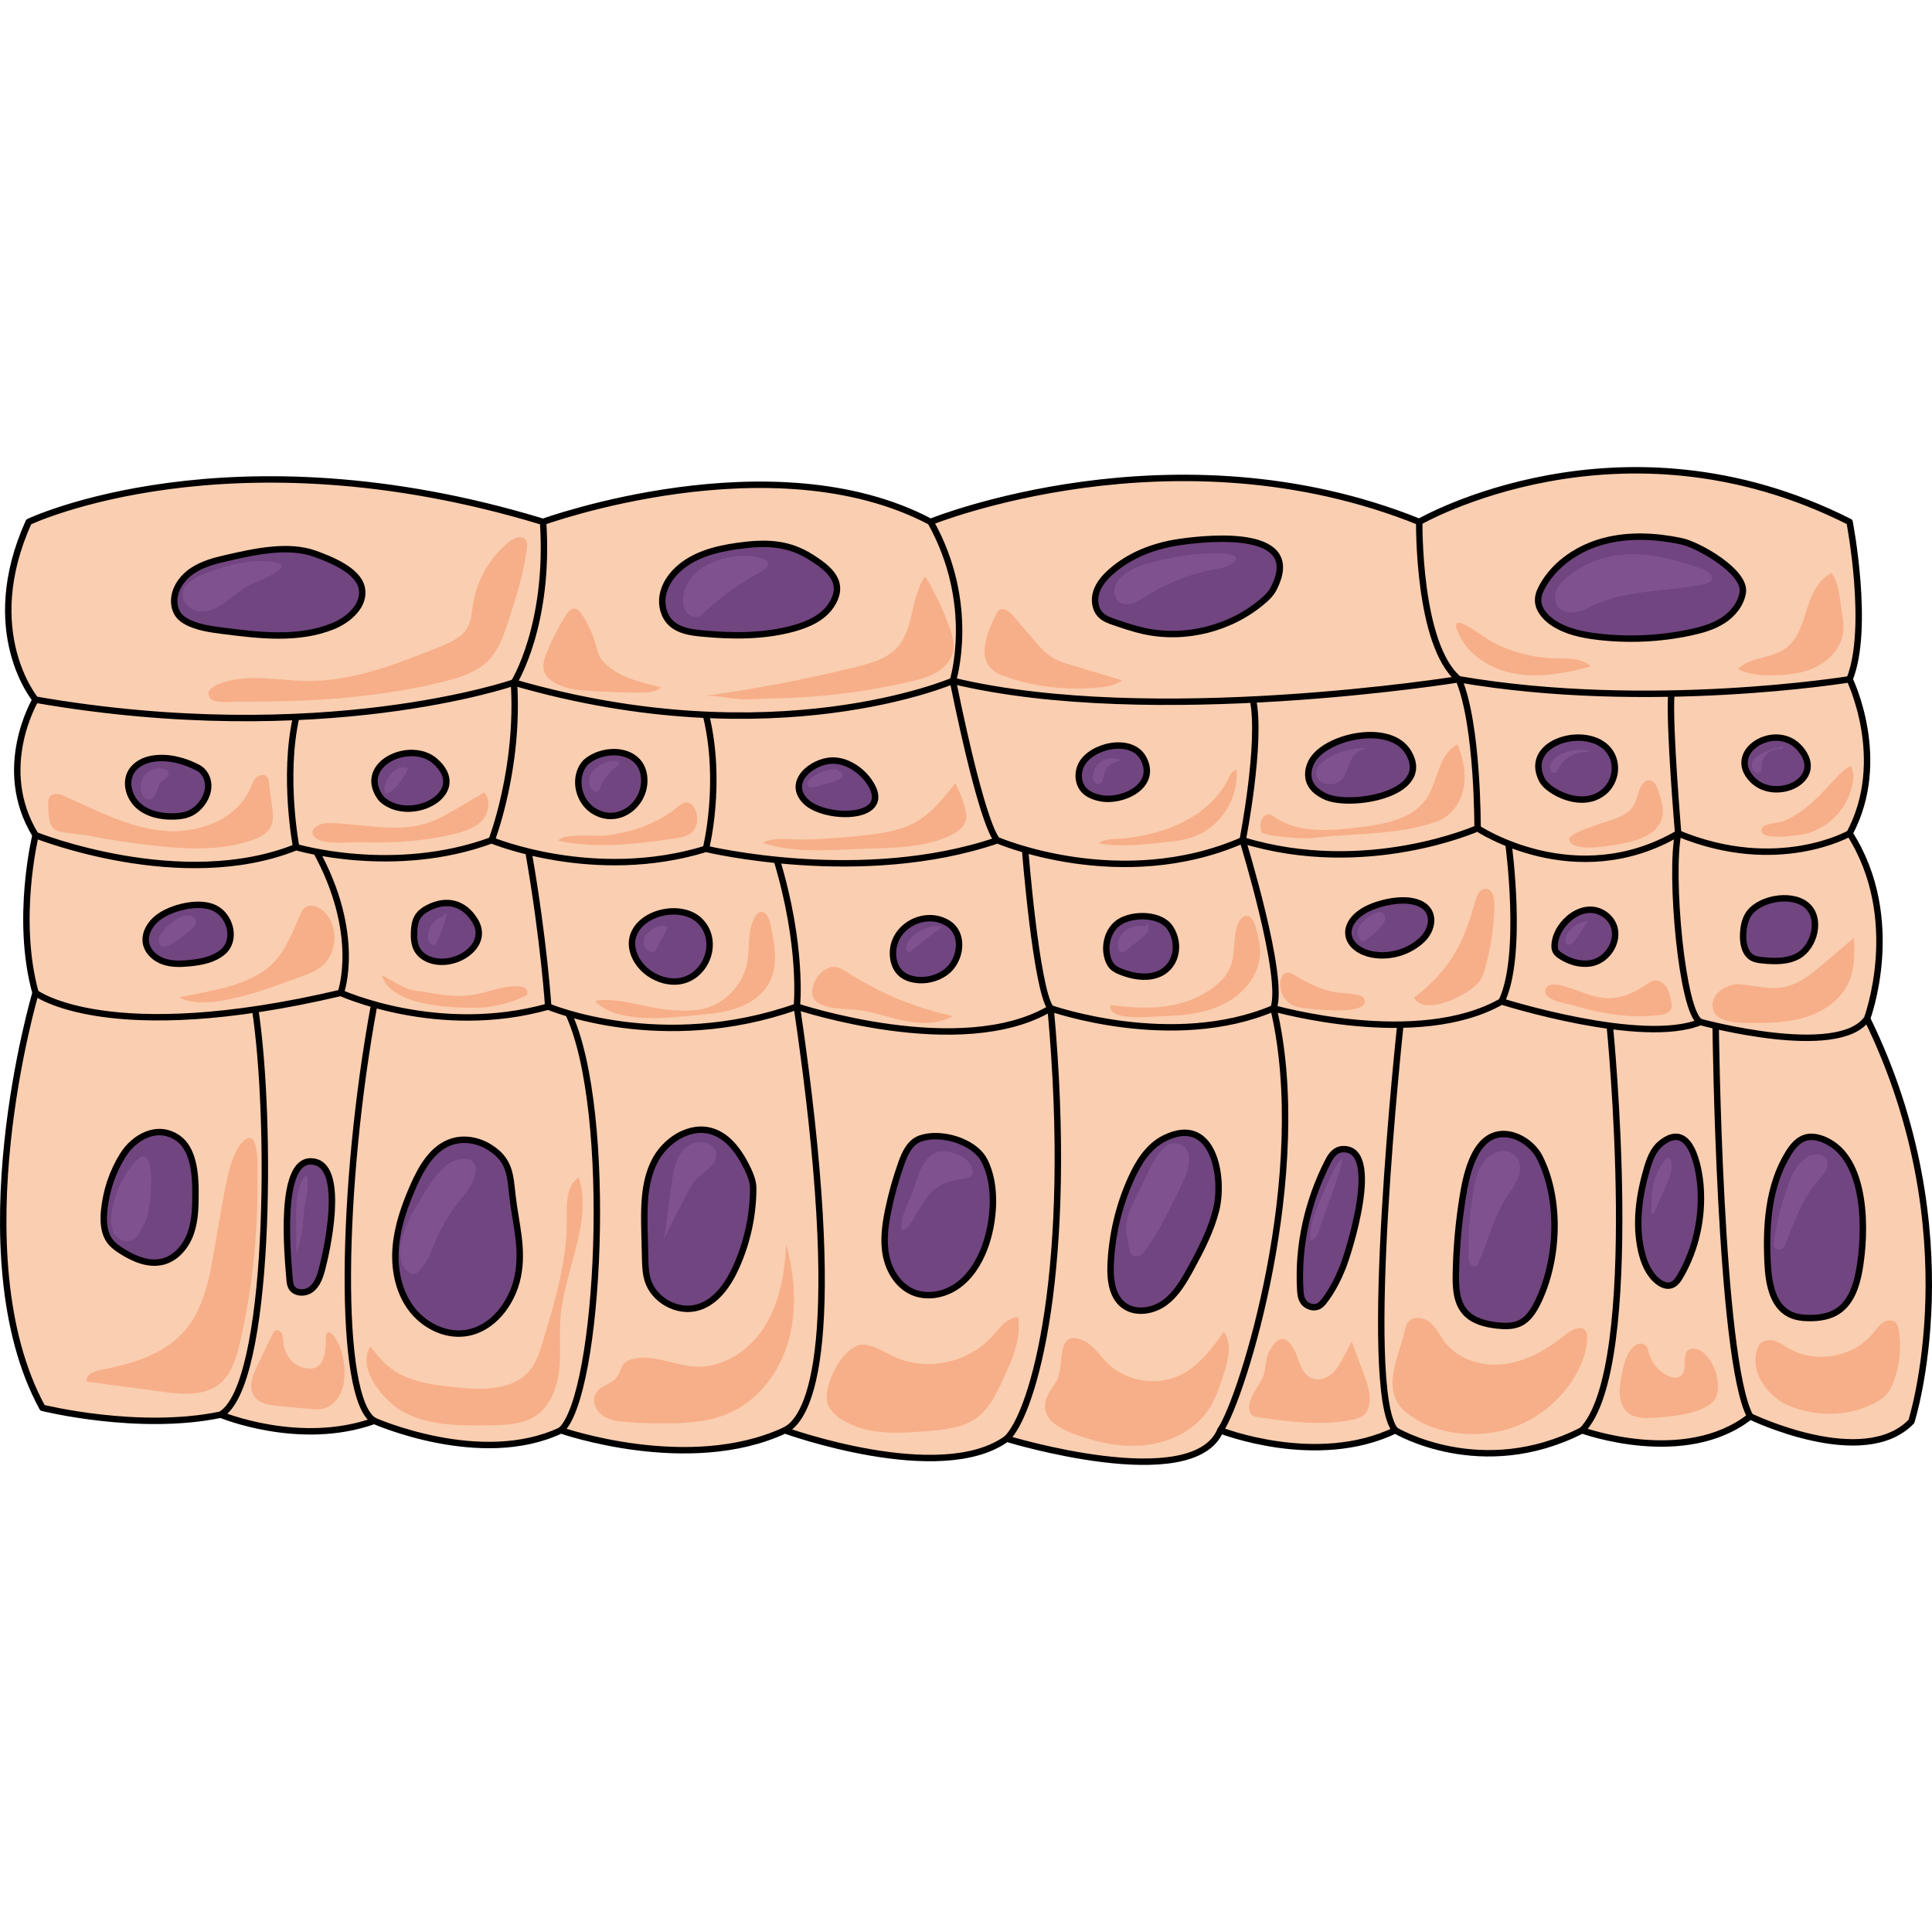 <?xml version="1.0" encoding="utf-8"?>
<!-- Created by: Science Figures, www.sciencefigures.org, Generator: Science Figures Editor -->
<svg version="1.1" id="Camada_1" xmlns="http://www.w3.org/2000/svg" xmlns:xlink="http://www.w3.org/1999/xlink" 
	 width="800px" height="800px" viewBox="0 0 301.026 155.473" enable-background="new 0 0 301.026 155.473"
	 xml:space="preserve">
<g>
	<g>
		<path fill="#FACEB0" d="M5.54,81.923c0,0-12.022,40.608,1.069,64.652c0,0,14.961,3.74,27.784,1.069c0,0,12.298,5.13,23.915,0.962
			c0,0,16.635,7.387,29.087,1.476c0,0,19.932,6.98,34.893,0c0,0,24.254,8.783,34.568,1.302c0,0,29.015,8.883,33.29-1.302
			c0,0,14.961,5.911,27.25,0c0,0,13.358,8.048,29.12,0c0,0,16.029,5.844,26.181-2.171c0,0,17.632,8.549,25.113,0.801
			c0,0,9.448-29.387-6.897-62.782S5.54,81.923,5.54,81.923z"/>
		<path fill="none" stroke="#000000" stroke-linecap="round" stroke-linejoin="round" stroke-miterlimit="10" d="M5.54,81.923
			c0,0-12.022,40.608,1.069,64.652c0,0,14.961,3.74,27.784,1.069c0,0,12.298,5.13,23.915,0.962c0,0,16.635,7.387,29.087,1.476
			c0,0,19.932,6.98,34.893,0c0,0,24.254,8.783,34.568,1.302c0,0,29.015,8.883,33.29-1.302c0,0,14.961,5.911,27.25,0
			c0,0,13.358,8.048,29.12,0c0,0,16.029,5.844,26.181-2.171c0,0,17.632,8.549,25.113,0.801c0,0,9.448-29.387-6.897-62.782
			S5.54,81.923,5.54,81.923z"/>
		<path fill="none" stroke="#000000" stroke-linecap="round" stroke-linejoin="round" stroke-miterlimit="10" d="M272.697,147.911
			c-4.809-8.816-5.378-60.863-5.378-60.863"/>
		<path fill="none" stroke="#000000" stroke-linecap="round" stroke-linejoin="round" stroke-miterlimit="10" d="M250.82,87.048
			c0,0,5.313,53.182-4.305,63.034"/>
		<path fill="none" stroke="#000000" stroke-linecap="round" stroke-linejoin="round" stroke-miterlimit="10" d="M217.395,150.081
			c-5.343-6.445,0.802-63.205,0.802-63.205"/>
		<path fill="none" stroke="#000000" stroke-linecap="round" stroke-linejoin="round" stroke-miterlimit="10" d="M190.145,150.081
			c3.473-5.11,14.345-40.093,8.282-65.754"/>
		<path fill="none" stroke="#000000" stroke-linecap="round" stroke-linejoin="round" stroke-miterlimit="10" d="M156.856,151.384
			c4.17-4.007,10.581-26.478,6.841-67.056"/>
		<path fill="none" stroke="#000000" stroke-linecap="round" stroke-linejoin="round" stroke-miterlimit="10" d="M122.287,150.081
			c4.007-1.904,9.589-13.659,1.87-66.021"/>
		<path fill="none" stroke="#000000" stroke-linecap="round" stroke-linejoin="round" stroke-miterlimit="10" d="M87.395,150.081
			c6.04-5.377,8.289-49.725,1.172-64.951"/>
		<path fill="none" stroke="#000000" stroke-linecap="round" stroke-linejoin="round" stroke-miterlimit="10" d="M58.308,148.606
			c-5.748-3.366-5.214-36.655,0-64.878"/>
		<path fill="none" stroke="#000000" stroke-linecap="round" stroke-linejoin="round" stroke-miterlimit="10" d="M34.393,147.643
			c7.748-4.542,8.015-45.951,5.343-63.316"/>
	</g>
	<g>
		<path fill="#FACEB0" d="M5.54,57.345c0,0-3.206,13.091,0,24.578c0,0,11.221,8.549,47.554,0c0,0,15.228,6.946,32.326,2.137
			c0,0,17.632,7.48,38.738,0c0,0,25.647,8.549,39.539,0.267c0,0,18.968,6.679,34.73,0c0,0,22.441,6.412,35.532-1.069
			c0,0,21.907,6.946,30.99,3.206c0,0,21.47,5.877,25.963-0.534c0,0,5.814-15.495-2.728-28.853S14.356,44.788,5.54,57.345z"/>
		<path fill="none" stroke="#000000" stroke-linecap="round" stroke-linejoin="round" stroke-miterlimit="10" d="M5.54,57.345
			c0,0-3.206,13.091,0,24.578c0,0,11.221,8.549,47.554,0c0,0,15.228,6.946,32.326,2.137c0,0,17.632,7.48,38.738,0
			c0,0,25.647,8.549,39.539,0.267c0,0,18.968,6.679,34.73,0c0,0,22.441,6.412,35.532-1.069c0,0,21.907,6.946,30.99,3.206
			c0,0,21.47,5.877,25.963-0.534c0,0,5.814-15.495-2.728-28.853S14.356,44.788,5.54,57.345z"/>
		<path fill="none" stroke="#000000" stroke-linecap="round" stroke-linejoin="round" stroke-miterlimit="10" d="M53.094,81.923
			c0,0,3.352-9.125-3.978-22.314"/>
		<path fill="none" stroke="#000000" stroke-linecap="round" stroke-linejoin="round" stroke-miterlimit="10" d="M85.42,84.06
			c0,0-0.666-10.249-3.005-23.712"/>
		<path fill="none" stroke="#000000" stroke-linecap="round" stroke-linejoin="round" stroke-miterlimit="10" d="M124.158,84.06
			c0,0,0.995-9.372-3.206-23.11"/>
		<path fill="none" stroke="#000000" stroke-linecap="round" stroke-linejoin="round" stroke-miterlimit="10" d="M163.697,84.327
			c-2.267-3.031-3.976-24.719-3.976-24.719"/>
		<path fill="none" stroke="#000000" stroke-linecap="round" stroke-linejoin="round" stroke-miterlimit="10" d="M198.427,84.327
			c1.804-4.764-4.809-26.181-4.809-26.181"/>
		<path fill="none" stroke="#000000" stroke-linecap="round" stroke-linejoin="round" stroke-miterlimit="10" d="M233.959,83.259
			c3.462-7.161,1.073-24.588,1.073-24.588"/>
		<path fill="none" stroke="#000000" stroke-linecap="round" stroke-linejoin="round" stroke-miterlimit="10" d="M264.949,86.465
			c-2.884-1.334-4.81-22.989-3.473-29.387"/>
	</g>
	<g>
		<path fill="#FACEB0" d="M288.184,33.06c0,0-22.968-6.706-27.775,2.228c-2.941-11.872-33.13-2.228-33.13-2.228
			c-8.282-13.331-32.06,3.164-32.06,3.164c-5.609-13.877-46.752-2.924-46.752-2.924s-27.804-0.36-38.48,5.297
			c0,0-17.89-17.319-29.912-5.029c-3.473-9.885-33.929,5.363-33.929,5.363s-9.35-4.562-40.608-2.692c0,0-6.412,10.686,0,21.105
			c0,0,22.708,9.083,40.608,1.87c0,0,15.228,4.542,30.456-1.069c0,0,16.01,6.679,33.385,1.336c0,0,24.321,5.877,45.426-1.336
			c0,0,19.235,8.282,38.203,0c19.235,5.877,36.6-1.87,36.6-1.87s15.228,10.152,31.257,0.802c15.495,6.412,26.708,0,26.708,0
			C294.322,45.59,288.184,33.06,288.184,33.06z"/>
		<path fill="none" stroke="#000000" stroke-linecap="round" stroke-linejoin="round" stroke-miterlimit="10" d="M288.184,33.06
			c0,0-22.968-6.706-27.775,2.228l0,0c-2.941-11.872-33.128-2.228-33.129-2.228h0c-8.282-13.331-32.06,3.164-32.06,3.164
			c-5.609-13.877-46.752-2.924-46.752-2.924s-27.804-0.36-38.48,5.297c0,0-17.89-17.319-29.912-5.029
			c-3.473-9.885-33.929,5.363-33.929,5.363s-9.35-4.562-40.608-2.692c0,0-6.412,10.686,0,21.105c0,0,22.708,9.083,40.608,1.87
			c0,0,15.228,4.542,30.456-1.069c0,0,16.01,6.679,33.385,1.336c0,0,24.321,5.877,45.426-1.336c0,0,19.235,8.282,38.203,0
			c19.235,5.877,36.6-1.87,36.6-1.87l0,0c0,0,15.228,10.152,31.257,0.802h0c15.495,6.412,26.708,0,26.708,0
			C294.322,45.59,288.184,33.06,288.184,33.06z"/>
		<path fill="#714580" stroke="#000000" stroke-linecap="round" stroke-linejoin="round" stroke-miterlimit="10" d="M168.497,46.346
			c-0.643,1.248-0.573,2.899,0.364,3.945c0.651,0.726,1.616,1.09,2.571,1.288c3.44,0.715,9.031-1.899,6.712-6.208
			C176.306,41.956,170.021,43.385,168.497,46.346z"/>
		<path fill="#714580" stroke="#000000" stroke-linecap="round" stroke-linejoin="round" stroke-miterlimit="10" d="M125.514,52.072
			c3.027,3.048,14.258,2.988,9.823-3.195c-1.264-1.762-3.516-3.236-5.742-3.151C126.483,45.846,122.544,49.082,125.514,52.072z"/>
		<path fill="#714580" stroke="#000000" stroke-linecap="round" stroke-linejoin="round" stroke-miterlimit="10" d="M91.47,45.828
			c-0.493,0.395-0.835,0.955-1.059,1.547c-0.827,2.19,0.071,4.9,2.042,6.162c3.947,2.529,8.512-1.185,7.872-5.513
			C99.713,43.882,94.342,43.527,91.47,45.828z"/>
		<path fill="#714580" stroke="#000000" stroke-linecap="round" stroke-linejoin="round" stroke-miterlimit="10" d="M59.212,51.399
			c0.337,0.491,0.848,0.835,1.374,1.115c4.692,2.499,12.454-2.061,7.219-6.684C63.983,42.455,55.654,46.222,59.212,51.399z"/>
		<path fill="#714580" stroke="#000000" stroke-linecap="round" stroke-linejoin="round" stroke-miterlimit="10" d="M23.784,45.44
			c-1.33,0.211-2.653,0.876-3.341,2.034c-1.005,1.692-0.328,4.022,1.155,5.316s3.56,1.705,5.528,1.643
			c0.893-0.028,1.803-0.15,2.604-0.548c0.617-0.307,1.149-0.77,1.585-1.304c0.694-0.851,1.159-1.923,1.128-3.02
			c-0.031-1.097-0.611-2.203-1.584-2.713C28.723,45.729,26.21,45.054,23.784,45.44z"/>
		<path fill="#714580" stroke="#000000" stroke-linecap="round" stroke-linejoin="round" stroke-miterlimit="10" d="M204.531,45.599
			c-0.716,1.104-0.949,2.582-0.345,3.751c0.468,0.906,1.36,1.518,2.281,1.958c3.875,1.854,16.923-0.314,12.936-6.906
			C216.639,39.831,206.973,41.832,204.531,45.599z"/>
		<path fill="#714580" stroke="#000000" stroke-linecap="round" stroke-linejoin="round" stroke-miterlimit="10" d="M240.183,48.59
			c0.364,0.766,1.049,1.33,1.762,1.789c2.343,1.506,5.645,2.172,7.962,0.234c1.902-1.591,2.311-4.527,0.756-6.49
			C247.421,40.026,237.385,42.699,240.183,48.59z"/>
		<path fill="#714580" stroke="#000000" stroke-linecap="round" stroke-linejoin="round" stroke-miterlimit="10" d="M273.094,48.752
			c3.58,3.576,11.458,0.017,7.439-4.822C276.803,39.439,268.684,44.346,273.094,48.752z"/>
		<path fill="none" stroke="#000000" stroke-miterlimit="10" d="M155.415,58.146c0,0-2.037-0.773-6.946-24.845"/>
		<path fill="none" stroke="#000000" stroke-miterlimit="10" d="M109.989,59.482c0,0,2.602-10.298,0-20.885"/>
		<path fill="none" stroke="#000000" stroke-miterlimit="10" d="M76.604,58.146c0,0,4.337-11.195,3.473-24.578"/>
		<path fill="none" stroke="#000000" stroke-miterlimit="10" d="M46.148,59.215c0,0-2.108-10.928,0-20.284"/>
		<path fill="none" stroke="#000000" stroke-miterlimit="10" d="M193.618,58.146c0,0,3.001-15.273,1.602-21.921"/>
		<path fill="none" stroke="#000000" stroke-miterlimit="10" d="M230.219,56.276c0,0,0.085-16.079-2.939-23.216"/>
		<path fill="none" stroke="#000000" stroke-miterlimit="10" d="M261.476,57.078c0,0-1.435-16.773-1.067-21.79"/>
	</g>
	<g>
		<path fill="#FACEB0" d="M4.471,8.537c0,0,31.257-14.878,80.147,0c0,0,35.799-13.008,60.377,0c0,0,37.936-15.413,76.14,0
			c0,0,31.243-18.084,67.049,0c0,0,3.198,16.535,0,24.523c0,0-31.25,5.103-60.904,0c0,0-47.821,7.721-78.811,0.24
			c0,0-27.784,12.022-68.392,0.267c0,0-29.922,10.419-74.537,2.672C5.54,36.239-3.276,25.718,4.471,8.537z"/>
		<path fill="none" stroke="#000000" stroke-linecap="round" stroke-linejoin="round" stroke-miterlimit="10" d="M4.471,8.537
			c0,0,31.257-14.878,80.147,0c0,0,35.799-13.008,60.377,0c0,0,37.936-15.413,76.14,0c0,0,31.243-18.084,67.049,0
			c0,0,3.198,16.535,0,24.523c0,0-31.25,5.103-60.904,0c0,0-47.821,7.721-78.811,0.24c0,0-27.784,12.022-68.392,0.267
			c0,0-29.922,10.419-74.537,2.672C5.54,36.239-3.276,25.718,4.471,8.537z"/>
		<path fill="none" stroke="#000000" stroke-linecap="round" stroke-linejoin="round" stroke-miterlimit="10" d="M80.077,33.568
			c0,0,5.61-8.918,4.542-25.03"/>
		<path fill="none" stroke="#000000" stroke-linecap="round" stroke-linejoin="round" stroke-miterlimit="10" d="M148.469,33.3
			c0,0,3.74-11.857-3.473-24.763"/>
		<path fill="none" stroke="#000000" stroke-linecap="round" stroke-linejoin="round" stroke-miterlimit="10" d="M227.28,33.06
			c-6.412-5.37-6.145-24.523-6.145-24.523"/>
	</g>
	<path fill="#714580" stroke="#000000" stroke-linecap="round" stroke-linejoin="round" stroke-miterlimit="10" d="M19.137,107.225
		c-1.624,2.591-2.607,5.572-2.907,8.615c-0.166,1.68-0.081,3.516,0.961,4.844c0.476,0.607,1.119,1.06,1.77,1.474
		c1.929,1.225,4.248,2.21,6.457,1.625c2.106-0.558,3.64-2.468,4.339-4.532c0.7-2.064,0.704-4.289,0.701-6.468
		c-0.004-2.626-0.318-6.549-2.721-8.222C24.549,102.339,20.932,104.36,19.137,107.225z"/>
	<path fill="#714580" stroke="#000000" stroke-linecap="round" stroke-linejoin="round" stroke-miterlimit="10" d="M76.291,105.986
		c-1.711-1.07-3.87-1.5-5.799-0.906c-3.036,0.934-4.812,4.022-6.09,6.93c-1.331,3.029-2.458,6.197-2.736,9.494
		s0.358,6.759,2.29,9.445s5.282,4.45,8.559,3.993c4.215-0.588,7.28-4.611,8.147-8.778c0.908-4.364-0.334-8.332-0.815-12.623
		C79.482,110.278,79.467,107.972,76.291,105.986z"/>
	<path fill="#714580" stroke="#000000" stroke-linecap="round" stroke-linejoin="round" stroke-miterlimit="10" d="M117.359,112.297
		c-0.002,4.276-0.932,8.549-2.706,12.44c-1.215,2.663-3.054,5.331-5.856,6.179c-3.162,0.957-6.894-1.065-7.872-4.221
		c-0.351-1.133-0.382-2.337-0.41-3.522c-0.031-1.29-0.061-2.581-0.092-3.871c-0.089-3.742-0.144-7.652,1.501-11.014
		s5.565-5.932,9.119-4.755c2.21,0.733,3.782,2.701,4.902,4.742C116.554,109.389,117.359,111.026,117.359,112.297z"/>
	<path fill="#714580" stroke="#000000" stroke-linecap="round" stroke-linejoin="round" stroke-miterlimit="10" d="M143.286,104.658
		c-1.527,0.587-2.298,2.262-2.846,3.804c-0.845,2.374-1.526,4.807-2.037,7.274c-0.487,2.35-0.819,4.789-0.345,7.143
		s1.876,4.628,4.063,5.619c2.234,1.012,4.961,0.508,6.978-0.886c2.017-1.394,3.391-3.565,4.268-5.855
		c1.521-3.967,2.061-9.863-0.029-13.779C151.728,104.959,146.396,103.463,143.286,104.658z"/>
	<path fill="#714580" stroke="#000000" stroke-linecap="round" stroke-linejoin="round" stroke-miterlimit="10" d="M181.384,104.606
		c-2.482,1.255-4.046,3.789-5.185,6.327c-1.873,4.171-2.947,8.699-3.149,13.267c-0.102,2.323,0.174,4.973,2.019,6.387
		c1.809,1.387,4.52,0.971,6.368-0.363s3.026-3.384,4.117-5.385c1.576-2.89,3.103-5.847,3.917-9.037
		C190.776,110.691,189.099,100.704,181.384,104.606z"/>
	<path fill="#714580" stroke="#000000" stroke-linecap="round" stroke-linejoin="round" stroke-miterlimit="10" d="M209.17,106.278
		c-1.131,0.063-1.801,1.017-2.23,1.857c-3.24,6.329-4.735,13.226-4.348,20.059c0.038,0.665,0.104,1.358,0.535,1.927
		c0.431,0.569,1.343,0.961,2.112,0.708c0.481-0.158,0.801-0.522,1.075-0.876c1.265-1.631,2.155-3.43,2.899-5.255
		C210.005,122.756,215.486,105.929,209.17,106.278z"/>
	<path fill="#714580" stroke="#000000" stroke-linecap="round" stroke-linejoin="round" stroke-miterlimit="10" d="M227.671,115.287
		c-0.501,3.489-0.78,7.01-0.833,10.534c-0.031,2.048,0.081,4.285,1.426,5.831c1.217,1.399,3.167,1.892,5.01,2.095
		c1.209,0.133,2.488,0.163,3.581-0.37c1.295-0.631,2.111-1.938,2.745-3.232c3.2-6.533,3.649-15.946,0.297-22.599
		c-1.144-2.27-4.19-4.225-6.842-3.465C229.09,105.217,228.155,111.922,227.671,115.287z"/>
	<path fill="#714580" stroke="#000000" stroke-linecap="round" stroke-linejoin="round" stroke-miterlimit="10" d="M258.752,105.407
		c-1.17,0.961-1.721,2.469-2.148,3.922c-1.225,4.169-1.848,8.628-0.868,12.861c0.407,1.758,1.14,3.528,2.539,4.667
		c0.584,0.475,1.355,0.836,2.077,0.624c0.682-0.2,1.124-0.846,1.48-1.461c2.421-4.186,3.484-9.116,3.125-13.929
		C264.747,109.279,263.448,101.55,258.752,105.407z"/>
	<path fill="#714580" stroke="#000000" stroke-linecap="round" stroke-linejoin="round" stroke-miterlimit="10" d="M284.243,104.815
		c-0.923-0.389-1.965-0.617-2.926-0.336c-1.182,0.345-2.021,1.384-2.67,2.431c-3.144,5.079-3.537,11.377-3.224,17.343
		c0.155,2.956,0.781,6.399,3.424,7.733c0.957,0.483,2.055,0.604,3.127,0.606c1.51,0.003,3.072-0.235,4.339-1.055
		c2.056-1.33,2.924-3.886,3.363-6.294C290.769,119.248,290.988,107.662,284.243,104.815z"/>
	<path fill="#714580" stroke="#000000" stroke-linecap="round" stroke-linejoin="round" stroke-miterlimit="10" d="M45.121,126.522
		c0.032,0.416,0.068,0.845,0.26,1.215c0.55,1.058,2.171,1.103,3.113,0.372c0.943-0.73,1.358-1.939,1.668-3.091
		c0.746-2.769,3.601-15.567-1.007-16.741C43.083,106.729,44.901,123.669,45.121,126.522z"/>
	<path fill="#714580" stroke="#000000" stroke-linecap="round" stroke-linejoin="round" stroke-miterlimit="10" d="M24.524,70.27
		c-1.172,0.94-2.047,2.428-1.775,3.906c0.25,1.357,1.425,2.402,2.729,2.853c1.304,0.45,2.724,0.401,4.097,0.264
		c1.828-0.182,3.736-0.552,5.14-1.736c2.179-1.838,1.214-5.583-1.202-6.812C31.019,67.476,26.561,68.637,24.524,70.27z"/>
	<path fill="#714580" stroke="#000000" stroke-linecap="round" stroke-linejoin="round" stroke-miterlimit="10" d="M66.683,68.697
		c-0.64,0.33-1.24,0.78-1.614,1.395c-0.425,0.697-0.526,1.541-0.557,2.356c-0.034,0.904,0.015,1.846,0.434,2.648
		c0.79,1.508,2.699,2.112,4.396,1.975c3.272-0.264,6.628-3.142,4.682-6.372C72.374,67.963,69.686,67.151,66.683,68.697z"/>
	<path fill="#714580" stroke="#000000" stroke-linecap="round" stroke-linejoin="round" stroke-miterlimit="10" d="M98.685,72.946
		c-0.714,2.031,0.422,4.335,2.112,5.668c1.262,0.995,2.856,1.599,4.461,1.545c4.546-0.153,7.047-5.975,3.91-9.332
		C106.472,67.943,100.022,69.141,98.685,72.946z"/>
	<path fill="#714580" stroke="#000000" stroke-linecap="round" stroke-linejoin="round" stroke-miterlimit="10" d="M139.14,75.439
		c-0.07,1.255,0.276,2.596,1.205,3.444c0.615,0.562,1.433,0.862,2.257,0.987c1.622,0.248,3.334-0.158,4.674-1.106
		c2.49-1.763,3.187-6.205,0.17-7.832C143.949,69.047,139.358,71.521,139.14,75.439z"/>
	<path fill="#714580" stroke="#000000" stroke-linecap="round" stroke-linejoin="round" stroke-miterlimit="10" d="M174.432,70.881
		c-1.767,1.143-2.439,3.57-1.851,5.59c0.144,0.494,0.359,0.979,0.716,1.35c0.393,0.409,0.926,0.649,1.456,0.851
		c1.701,0.65,3.601,1.006,5.342,0.471c3.169-0.974,3.981-4.721,2.225-7.356C180.829,69.55,176.495,69.547,174.432,70.881z"/>
	<path fill="#714580" stroke="#000000" stroke-linecap="round" stroke-linejoin="round" stroke-miterlimit="10" d="M35.458,14.136
		c-1.913,0.435-3.86,0.932-5.488,2.026c-1.628,1.095-2.9,2.913-2.825,4.874c0.028,0.734,0.25,1.472,0.702,2.052
		c0.47,0.603,1.155,1.001,1.859,1.3c1.6,0.679,3.349,0.907,5.073,1.129c5.717,0.736,11.732,1.438,17.078-0.716
		c2.509-1.011,5.056-3.29,4.516-5.94c-0.57-2.798-4.874-4.47-7.275-5.346C44.93,11.994,39.614,13.191,35.458,14.136z"/>
	<path fill="#714580" stroke="#000000" stroke-linecap="round" stroke-linejoin="round" stroke-miterlimit="10" d="M114.961,12.283
		c-3.418,0.473-6.962,1.388-9.453,3.776c-1.121,1.074-1.996,2.453-2.252,3.984c-0.255,1.531,0.176,3.212,1.305,4.276
		c1.231,1.16,3.032,1.432,4.715,1.596c4.785,0.467,9.683,0.5,14.323-0.759c2.31-0.627,4.671-1.682,5.961-3.698
		c2.251-3.517-0.386-5.616-3.056-7.332C122.823,11.761,119.37,11.673,114.961,12.283z"/>
	<path fill="#714580" stroke="#000000" stroke-linecap="round" stroke-linejoin="round" stroke-miterlimit="10" d="M183.793,11.678
		c-3.921,0.563-7.789,2.03-10.74,4.673c-0.966,0.865-1.849,1.888-2.24,3.124c-0.391,1.237-0.199,2.722,0.74,3.617
		c0.579,0.553,1.362,0.826,2.12,1.084c1.481,0.504,2.965,1.01,4.492,1.35c6.507,1.448,13.656-0.358,18.695-4.723
		c0.591-0.512,1.164-1.069,1.529-1.761C203.395,9.544,188.649,10.98,183.793,11.678z"/>
	<path fill="#714580" stroke="#000000" stroke-linecap="round" stroke-linejoin="round" stroke-miterlimit="10" d="M213.006,68.847
		c-1.581,0.782-3.12,2.267-2.896,4.017c0.216,1.69,1.986,2.751,3.66,3.067c2.754,0.52,5.734-0.346,7.782-2.261
		c1.654-1.547,2.177-4.296-0.065-5.532C219.175,66.865,215.17,67.778,213.006,68.847z"/>
	<path fill="#714580" stroke="#000000" stroke-linecap="round" stroke-linejoin="round" stroke-miterlimit="10" d="M272.325,69.853
		c-0.511,0.879-0.679,1.917-0.724,2.933c-0.062,1.417,0.253,3.082,1.52,3.719c0.446,0.224,0.954,0.285,1.45,0.336
		c1.919,0.196,3.973,0.259,5.646-0.702c2.529-1.453,3.705-5.971,1.153-7.961C278.946,66.288,273.839,67.247,272.325,69.853z"/>
	<path fill="#714580" stroke="#000000" stroke-linecap="round" stroke-linejoin="round" stroke-miterlimit="10" d="M242.236,74.331
		c-0.03,0.349-0.025,0.713,0.123,1.03c0.167,0.356,0.495,0.608,0.825,0.822c1.328,0.864,2.938,1.363,4.508,1.151
		c3.526-0.478,5.577-5.301,2.38-7.606C246.825,67.386,242.527,70.93,242.236,74.331z"/>
	<path fill="#714580" stroke="#000000" stroke-linecap="round" stroke-linejoin="round" stroke-miterlimit="10" d="M271.543,19.531
		c-0.277,1.814-1.54,3.367-3.082,4.362c-1.542,0.995-3.345,1.5-5.14,1.88c-4.721,0.998-9.605,1.219-14.396,0.65
		c-2.477-0.294-5.007-0.829-7.06-2.247c-1.184-0.818-2.235-2.064-2.211-3.504c0.013-0.779,0.34-1.518,0.724-2.195
		c1.995-3.521,5.649-5.917,9.562-6.949c3.913-1.032,8.07-0.804,12.031,0.023C264.581,12.097,272.038,16.288,271.543,19.531z"/>
	<path fill="#F7AF89" d="M34.112,117.792c-1.176,5.974-1.498,12.614-5.619,17.096c-3.252,3.537-8.195,4.909-12.915,5.81
		c-1.009,0.193-2.318,0.798-2.058,1.792c3.932,0.527,7.864,1.055,11.796,1.582c3.011,0.404,6.387,0.717,8.789-1.144
		c1.972-1.528,2.73-4.12,3.289-6.551c1.881-8.184,2.79-16.591,2.709-24.988c-0.016-1.674,0.495-9.187-2.407-6.14
		C35.52,107.534,34.715,114.73,34.112,117.792z"/>
	<path fill="#F7AF89" d="M46.883,140.214c-1.601-0.574-2.629-2.263-2.758-3.958c-0.033-0.433-0.021-0.888-0.224-1.272
		s-0.723-0.645-1.081-0.399c-0.16,0.11-0.251,0.293-0.335,0.467c-0.8,1.658-1.6,3.317-2.4,4.975c-0.718,1.489-1.422,3.321-0.511,4.7
		c0.788,1.193,2.405,1.437,3.828,1.571c1.563,0.147,3.126,0.294,4.689,0.441c0.759,0.071,1.536,0.142,2.276-0.042
		c1.23-0.305,2.213-1.299,2.734-2.454s0.63-2.458,0.567-3.724c-0.094-1.902-0.593-3.848-1.806-5.315
		c-0.219-0.265-0.589-0.532-0.874-0.338c-0.199,0.135-0.218,0.416-0.218,0.656C50.778,138.013,50.619,141.459,46.883,140.214z"/>
	<path fill="#F7AF89" d="M63.018,141.67c2.543,1.111,5.348,1.438,8.109,1.724c4.081,0.422,8.889,0.495,11.461-2.7
		c1.002-1.244,1.489-2.813,1.955-4.341c1.91-6.259,3.837-12.641,3.758-19.185c-0.028-2.361-0.092-5.207,1.891-6.489
		c2.154,7.105-2.275,14.431-2.863,21.832c-0.216,2.723,0.094,5.473-0.204,8.188c-0.299,2.715-1.344,5.537-3.601,7.075
		c-2.053,1.399-4.697,1.487-7.181,1.527c-4.512,0.072-9.232,0.099-13.252-1.95c-3.026-1.543-7.638-6.716-5.39-10.326
		C59.221,138.976,60.645,140.634,63.018,141.67z"/>
	<path fill="#F7AF89" d="M98.515,138.976c3.262-0.818,6.574,1.044,9.934,1.19c4.394,0.19,8.509-2.687,10.802-6.441
		c2.293-3.753,3.031-8.252,3.247-12.645c1.313,4.864,1.737,10.073,0.398,14.929c-1.339,4.857-4.604,9.316-9.206,11.366
		c-3.104,1.383-6.589,1.616-9.986,1.624c-1.971,0.005-3.942-0.059-5.908-0.192c-1.317-0.089-2.693-0.229-3.796-0.953
		c-1.103-0.724-1.814-2.221-1.231-3.405c0.639-1.298,2.207-1.445,3.128-2.414C96.984,140.889,96.482,139.485,98.515,138.976z"/>
	<path fill="#F7AF89" d="M134.86,136.741c1.57,0.221,2.925,1.168,4.36,1.841c5.048,2.366,11.57,1.051,15.307-3.085
		c1.18-1.307,2.35-2.99,4.11-3.059c0.529,3.334-0.924,6.628-2.341,9.691c-1.035,2.238-2.15,4.575-4.145,6.023
		c-2.126,1.544-4.89,1.819-7.508,2.041c-4.606,0.391-9.589,0.694-13.493-1.783c-1.122-0.712-2.171-1.753-2.323-3.073
		C128.51,142.563,131.634,136.287,134.86,136.741z"/>
	<path fill="#F7AF89" d="M168.915,136.156c1.482,0.73,2.403,2.224,3.569,3.394c2.946,2.954,7.84,3.739,11.562,1.854
		c2.833-1.435,4.797-4.106,6.653-6.682c1.34,1.939,0.647,4.567-0.093,6.804c-0.608,1.838-1.227,3.701-2.298,5.313
		c-2.163,3.255-6.011,5.141-9.897,5.559s-7.811-0.493-11.457-1.9c-1.869-0.722-3.95-1.925-4.121-3.922
		c-0.129-1.502,0.899-2.82,1.742-4.071C165.948,140.467,164.303,133.883,168.915,136.156z"/>
	<path fill="#F7AF89" d="M202.428,139.448c0.359,1.096,1.015,2.212,2.106,2.585c1.035,0.354,2.209-0.077,3.024-0.807
		c0.815-0.73,1.343-1.719,1.854-2.686c0.403-0.762,0.806-1.523,1.208-2.285c0.625,1.684,1.25,3.367,1.875,5.051
		c0.599,1.613,1.206,3.351,0.784,5.019c-0.124,0.49-0.344,0.969-0.71,1.318c-0.485,0.462-1.166,0.646-1.821,0.783
		c-4.815,1.002-9.802,0.315-14.671-0.376c-0.368-0.052-0.758-0.115-1.035-0.362c-0.269-0.241-0.378-0.616-0.402-0.976
		c-0.12-1.836,1.477-3.335,2.132-4.932c0.499-1.215,0.401-2.928,0.999-4.039C199.832,133.916,201.499,136.61,202.428,139.448z"/>
	<path fill="#F7AF89" d="M218.884,134.532c0.103-0.448,0.212-0.911,0.487-1.279c0.772-1.035,2.465-0.804,3.453,0.027
		s1.535,2.059,2.319,3.084c2.144,2.802,6.021,3.882,9.511,3.363s6.633-2.411,9.372-4.635c0.924-0.75,2.489-1.46,3.09-0.432
		c0.16,0.274,0.182,0.605,0.183,0.922c0.001,1.805-0.588,3.568-1.412,5.174c-2.21,4.308-6.206,7.664-10.831,9.097
		c-5.178,1.604-12.131,0.908-16.296-2.867C215.17,143.734,217.957,138.578,218.884,134.532z"/>
	<path fill="#F7AF89" d="M257.042,148.154c-1.151,0.036-2.384-0.047-3.305-0.738c-1.736-1.303-1.492-3.934-1.045-6.059
		c0.26-1.237,0.539-2.5,1.207-3.573c0.298-0.479,0.693-0.929,1.223-1.123c0.529-0.194,1.209-0.058,1.502,0.424
		c0.132,0.217,0.173,0.474,0.23,0.722c0.364,1.6,1.476,3.013,2.945,3.743c0.671,0.334,1.547,0.504,2.121,0.022
		c1.16-0.973-0.047-3.474,1.327-4.109c0.214-0.099,0.457-0.122,0.692-0.104c2.901,0.217,4.835,6.063,3.064,8.152
		C265.208,147.629,259.516,148.077,257.042,148.154z"/>
	<path fill="#F7AF89" d="M273.956,137.013c0.365-0.844,1.473-1.127,2.367-0.912c0.894,0.214,1.65,0.789,2.446,1.247
		c4.207,2.422,10.107,1.312,13.146-2.474c0.456-0.568,0.866-1.198,1.477-1.592c0.612-0.394,1.511-0.47,2.009,0.06
		c0.286,0.304,0.382,0.737,0.449,1.148c0.42,2.564,0.183,5.234-0.684,7.684c-0.321,0.908-0.74,1.805-1.413,2.494
		c-0.505,0.517-1.134,0.897-1.778,1.226c-4.198,2.141-9.275,2.109-13.551,0.216C275.344,144.744,272.36,140.702,273.956,137.013z"/>
	<path fill="#F7AF89" d="M35.8,80.892c2.347-0.715,4.7-1.658,6.482-3.344c2.179-2.061,3.267-4.984,4.462-7.735
		c0.177-0.407,0.369-0.828,0.709-1.114c0.885-0.744,2.275-0.207,3.094,0.609c2.296,2.288,2.025,6.597-0.54,8.579
		c-0.878,0.679-1.931,1.087-2.976,1.461c-4.442,1.591-14.616,5.754-19.098,3.282C30.536,82.024,33.211,81.681,35.8,80.892z"/>
	<path fill="#F7AF89" d="M65.509,81.659c2.686,0.503,5.436,1.008,8.136,0.585c2.363-0.37,4.631-1.443,7.021-1.363
		c0.416,0.014,0.856,0.073,1.177,0.337c0.321,0.264,0.454,0.793,0.174,1.101c-2.587,1.287-5.479,1.954-8.369,1.932
		c-3.926-0.031-12.719-0.374-14.169-5.071C61.397,80.078,63.199,81.659,65.509,81.659z"/>
	<path fill="#F7AF89" d="M104.091,84.548c1.78,0.139,3.59,0.275,5.333-0.108c3.455-0.759,6.324-3.708,6.988-7.182
		c0.468-2.446-0.032-5.175,1.288-7.286c0.162-0.258,0.364-0.514,0.651-0.617c0.854-0.308,1.465,0.832,1.66,1.718
		c0.692,3.147,1.339,6.63-0.247,9.434c-1.02,1.803-2.849,3.039-4.799,3.741c-1.949,0.702-4.034,0.924-6.097,1.119
		c-4.498,0.426-12.714,1.502-16.147-2.18C96.003,82.502,100.679,84.282,104.091,84.548z"/>
	<path fill="#F7AF89" d="M130.315,77.905c0.692,0.139,1.296,0.542,1.889,0.924c4.961,3.196,10.508,5.479,16.281,6.703
		c-2.075,1.197-4.628,1.255-6.99,0.852c-2.361-0.402-4.632-1.225-6.982-1.692c-2.094-0.416-6.972,0.12-7.833-2.177
		C125.95,80.564,128.235,77.486,130.315,77.905z"/>
	<path fill="#F7AF89" d="M188.433,81.51c1.399-0.923,2.691-2.126,3.298-3.689c0.852-2.194,0.247-4.791,1.286-6.902
		c0.223-0.452,0.578-0.908,1.079-0.968c0.853-0.102,1.343,0.923,1.566,1.753c0.347,1.294,0.697,2.609,0.678,3.949
		c-0.047,3.369-2.487,6.358-5.475,7.914c-2.988,1.556-6.448,1.913-9.816,2.003c-1.684,0.045-8.491,0.846-8.04-1.745
		C178.4,84.503,183.682,84.645,188.433,81.51z"/>
	<path fill="#F7AF89" d="M229.825,67.709c0.248-0.937,0.786-2.095,1.751-2.004c0.999,0.093,1.285,1.407,1.268,2.411
		c-0.055,3.27-0.513,6.534-1.358,9.693c-0.194,0.725-0.413,1.456-0.816,2.09c-1.379,2.172-8.603,5.849-10.346,2.799
		C225.734,78.444,228.027,74.491,229.825,67.709z"/>
	<path fill="#F7AF89" d="M202.024,79.332c-0.613-0.395-1.444-0.821-2.003-0.352c-0.179,0.15-0.285,0.369-0.364,0.588
		c-0.535,1.49,0.125,3.317,1.49,4.12c0.855,0.503,1.878,0.612,2.865,0.709c1.278,0.126,9.867,1.076,8.468-1.668
		c-0.398-0.781-4.06-0.751-4.968-0.99C205.574,81.228,203.712,80.418,202.024,79.332z"/>
	<path fill="#F7AF89" d="M244.981,81.291c1.836,0.605,3.649,1.441,5.583,1.473c2.14,0.036,4.179-0.928,5.944-2.139
		c0.374-0.257,0.757-0.533,1.205-0.61c0.735-0.127,1.471,0.334,1.892,0.95s0.591,1.364,0.754,2.092
		c0.102,0.457,0.2,0.951,0.009,1.378c-0.291,0.648-1.098,0.852-1.803,0.943c-4.656,0.604-9.323-0.275-13.782-1.592
		c-0.957-0.283-4.396-0.737-3.993-2.34C241.184,79.872,243.929,80.945,244.981,81.291z"/>
	<path fill="#F7AF89" d="M271.065,80.575c2.278,0.185,4.563,0.884,6.81,0.47c2.392-0.441,4.364-2.071,6.219-3.644
		c1.59-1.348,3.179-2.696,4.769-4.043c0.097,2.278,0.156,4.641-0.729,6.742c-1.129,2.681-3.687,4.563-6.442,5.496
		c-2.755,0.933-5.717,1.032-8.626,1.004c-1.738-0.017-5.377,0.147-6.089-1.95C266.15,82.213,269.087,80.414,271.065,80.575z"/>
	<path fill="#F7AF89" d="M7.51,52.696c-0.03-0.477-0.034-1.004,0.271-1.372c0.538-0.649,1.575-0.367,2.345-0.023
		c4.944,2.216,9.866,4.836,15.258,5.363s11.516-1.683,13.64-6.667c0.254-0.596,0.464-1.245,0.946-1.678
		c0.482-0.433,1.356-0.512,1.71,0.031c0.132,0.203,0.168,0.452,0.2,0.693c0.174,1.289,0.347,2.578,0.521,3.868
		c0.133,0.99,0.259,2.038-0.139,2.954c-0.54,1.241-1.888,1.904-3.171,2.333c-4.692,1.568-9.782,1.352-14.701,0.828
		c-3.72-0.396-7.421-0.958-11.091-1.684c-1.122-0.222-3.802-0.256-4.71-0.871C7.476,55.716,7.596,54.049,7.51,52.696z"/>
	<path fill="#F7AF89" d="M35.028,33.473c4.099-1.233,8.489-0.196,12.769-0.149c7.186,0.079,14.07-2.649,20.737-5.334
		c1.682-0.678,3.496-1.469,4.351-3.069c0.554-1.035,0.612-2.252,0.789-3.413c0.581-3.807,2.606-7.375,5.577-9.825
		c0.783-0.646,2.105-1.149,2.674-0.308c0.25,0.37,0.217,0.857,0.164,1.301c-0.458,3.831-1.652,7.529-2.84,11.2
		c-0.723,2.234-1.496,4.553-3.135,6.236c-1.814,1.863-4.428,2.677-6.951,3.306c-6.981,1.741-14.156,2.587-21.334,2.933
		c-3.601,0.174-7.208,0.22-10.813,0.193c-1.039-0.008-3.853,0.46-4.428-0.793C31.994,34.454,34.078,33.759,35.028,33.473z"/>
	<path fill="#F7AF89" d="M51.161,55.463c5.189,0.049,10.533,1.617,15.46-0.009c1.679-0.554,3.217-1.457,4.741-2.353
		c1.361-0.801,2.722-1.602,4.084-2.403c1.095,1.186,0.737,3.206-0.368,4.383c-1.104,1.177-2.727,1.697-4.295,2.079
		c-4.683,1.138-9.528,1.432-14.332,1.285c-1.71-0.052-5.567,0.385-7.035-0.487C47.621,56.893,49.373,55.446,51.161,55.463z"/>
	<path fill="#F7AF89" d="M105.345,57.823c0.882-0.138,1.815-0.318,2.469-0.926c0.851-0.792,0.987-2.138,0.62-3.241
		c-0.236-0.712-0.798-1.442-1.548-1.411c-0.509,0.021-0.927,0.386-1.316,0.714c-3.136,2.635-7.201,3.968-11.268,4.453
		c-1.423,0.17-6.741-0.416-7.293,0.812C92.73,59.492,99.61,58.718,105.345,57.823z"/>
	<path fill="#F7AF89" d="M141.97,33.386c1.414-0.334,2.844-0.709,4.081-1.47c1.237-0.761,2.274-1.97,2.492-3.406
		c0.17-1.118-0.163-2.247-0.535-3.315c-0.993-2.854-2.291-5.601-3.866-8.179c-2.312,3.325-1.663,8.228-4.434,11.182
		c-1.579,1.684-3.938,2.346-6.178,2.902c-7.935,1.967-15.977,3.501-24.079,4.594c2.199-0.297,4.95,0.634,7.295,0.491
		c2.468-0.151,4.937-0.153,7.407-0.276C130.153,35.611,136.125,34.767,141.97,33.386z"/>
	<path fill="#F7AF89" d="M94.885,31.135c-0.451-0.354-0.885-0.741-1.204-1.218c-0.47-0.704-0.656-1.553-0.894-2.366
		c-0.468-1.603-1.17-3.137-2.078-4.539c-0.312-0.483-0.757-1.004-1.33-0.954c-0.492,0.042-0.835,0.491-1.105,0.904
		c-1.228,1.887-2.269,3.895-3.103,5.986c-0.374,0.938-0.708,1.985-0.372,2.937c0.266,0.755,0.916,1.313,1.609,1.713
		c1.872,1.078,4.122,1.213,6.28,1.322c2.223,0.113,4.448,0.225,6.674,0.214c1.13-0.006,2.832,0.041,3.605-0.802
		C100.034,33.499,97.394,33.108,94.885,31.135z"/>
	<path fill="#F7AF89" d="M135.118,57.325c2.592-0.301,5.24-0.713,7.519-1.985c2.546-1.422,4.404-3.786,6.192-6.089
		c0.662,1.229,1.178,2.536,1.534,3.886c0.133,0.505,0.245,1.029,0.183,1.548c-0.174,1.447-1.598,2.387-2.945,2.944
		c-3.842,1.587-8.107,1.713-12.263,1.816c-5.151,0.128-11.594,0.849-16.516-0.928c1.765-0.92,4.599-0.431,6.547-0.487
		C128.626,57.935,131.88,57.7,135.118,57.325z"/>
	<path fill="#F7AF89" d="M182.119,58.388c1.259-0.142,2.524-0.323,3.723-0.733c4.255-1.455,7.217-6.02,6.814-10.498
		c-0.615,0.094-0.942,0.754-1.212,1.314c-1.929,3.995-5.904,6.698-10.119,8.082c-1.837,0.603-3.735,0.985-5.648,1.248
		c-1.4,0.192-3.368-0.024-4.561,0.799C174.532,59.276,178.649,58.778,182.119,58.388z"/>
	<path fill="#F7AF89" d="M222.019,55.807c1.137-0.303,2.284-0.658,3.255-1.322c1.699-1.162,2.683-3.189,2.891-5.238
		c0.208-2.048-0.291-4.115-1.082-6.016c-2.981,1.455-2.994,5.689-4.851,8.438c-2.152,3.186-6.436,3.946-10.25,4.43
		c-4.58,0.581-9.643,1.052-13.424-1.597c-0.216-0.152-0.435-0.316-0.693-0.373c-0.565-0.125-1.128,0.329-1.331,0.871
		c-0.203,0.542-0.137,1.142-0.069,1.717c0.098,0.822,5.887,1.112,6.607,1.12c1.598,0.02,3.136-0.25,4.721-0.368
		C212.642,57.107,217.267,57.073,222.019,55.807z"/>
	<path fill="#F7AF89" d="M155.313,22.761c0.067-0.13,0.138-0.262,0.239-0.369c0.631-0.668,1.708,0.064,2.303,0.764
		c1.009,1.185,2.018,2.371,3.027,3.556c1.027,1.206,2.088,2.44,3.483,3.189c0.749,0.402,1.568,0.649,2.382,0.894
		c2.702,0.814,5.405,1.628,8.107,2.442c-1.02,0.755-2.332,0.973-3.595,1.098c-5.024,0.499-10.284-0.082-15.031-1.835
		C151.743,30.845,153.505,26.259,155.313,22.761z"/>
	<path fill="#F7AF89" d="M227.515,26.458c1.742,3.346,5.455,5.327,9.193,5.834c3.738,0.508,7.528-0.259,11.172-1.235
		c-1.513-1.372-3.804-1.221-5.846-1.277c-3.315-0.09-6.598-0.98-9.529-2.527C230.936,26.427,224.908,21.452,227.515,26.458z"/>
	<path fill="#F7AF89" d="M253.881,58.405c2.051-0.481,4.282-1.448,4.975-3.437c0.531-1.527-0.014-3.197-0.556-4.72
		c-0.215-0.605-0.525-1.297-1.153-1.433c-0.835-0.181-1.462,0.748-1.736,1.557c-0.333,0.982-0.558,2.042-1.223,2.837
		c-0.546,0.652-1.329,1.051-2.1,1.408c-1.296,0.601-7.954,2.291-7.592,3.518C245.142,60.332,252.353,58.763,253.881,58.405z"/>
	<path fill="#F7AF89" d="M281.569,57.08c3.544-0.975,6.405-4.092,7.074-7.706c0.175-0.945,0.199-1.97-0.26-2.814
		c-1.044,0.501-1.858,1.37-2.642,2.222c-1.438,1.563-2.875,3.144-4.554,4.443c-1.025,0.793-2.149,1.488-3.359,1.959
		c-0.696,0.271-2.993,0.368-3.283,1.047C273.567,58.526,280.736,57.309,281.569,57.08z"/>
	<path fill="#F7AF89" d="M281.118,31.849c2.982-0.8,5.771-3.159,6.077-6.231c0.115-1.157-0.122-2.316-0.287-3.467
		c-0.28-1.951-0.39-4.036-1.521-5.65c-2.074,0.963-3.099,3.292-3.795,5.471c-0.696,2.178-1.327,4.542-3.061,6.033
		c-2.175,1.869-5.786,1.492-7.73,3.447C273.19,32.914,278.538,32.541,281.118,31.849z"/>
	<path fill="#7F528F" d="M244.459,16.941c-0.744,0.577-1.458,1.238-1.86,2.089c-0.402,0.851-0.434,1.93,0.13,2.684
		c0.626,0.838,1.815,1.07,2.843,0.881c1.028-0.189,1.956-0.717,2.907-1.151c5.329-2.437,11.489-1.981,17.209-3.256
		c0.363-0.081,0.761-0.194,0.959-0.509c0.455-0.725-0.528-1.488-1.335-1.773C258.14,13.372,250.988,11.882,244.459,16.941z"/>
	<path fill="#7F528F" d="M180.025,14.688c-1.507,0.381-3.012,0.853-4.331,1.674c-0.81,0.504-1.567,1.173-1.91,2.063
		c-0.343,0.89-0.162,2.031,0.612,2.589c0.593,0.427,1.406,0.438,2.103,0.218c0.697-0.219,1.311-0.639,1.927-1.032
		c3.424-2.18,7.282-3.675,11.281-4.371c0.665-0.116,1.355-0.217,1.928-0.574c3.26-2.031-2.599-1.869-3.603-1.809
		C185.332,13.609,182.647,14.024,180.025,14.688z"/>
	<path fill="#7F528F" d="M247.375,44.419c-1.83-0.166-3.71,0.888-4.524,2.535c-0.15,0.304-0.323,0.671-0.659,0.718
		c-0.473,0.067-0.736-0.567-0.651-1.037c0.189-1.042,1.178-1.751,2.17-2.123c1.272-0.478,2.68-0.587,4.011-0.311"/>
	<path fill="#7F528F" d="M277.636,43.935c-0.903-0.103-1.846,0.249-2.461,0.918c-0.615,0.669-0.886,1.639-0.708,2.53
		c-0.356,0.385-1.065,0.249-1.355-0.188c-0.291-0.437-0.214-1.044,0.067-1.487c0.281-0.443,0.73-0.751,1.188-1.008
		c1.068-0.599,2.254-0.987,3.47-1.135"/>
	<path fill="#7F528F" d="M210.575,45.498c-0.66,1.136-0.765,2.659-1.824,3.437c-0.312,0.229-0.683,0.369-1.064,0.44
		c-1.107,0.207-2.476-0.391-2.601-1.511c-0.102-0.914,0.638-1.698,1.386-2.233c2.344-1.675,4.824-1.839,7.542-1.971
		C212.657,43.551,211.259,44.321,210.575,45.498z"/>
	<path fill="#7F528F" d="M174.494,45.609c-0.877-0.388-1.941-0.322-2.762,0.173c-0.821,0.494-1.378,1.403-1.445,2.36
		c-0.04,0.575,0.268,1.309,0.843,1.266c0.676-0.05,0.755-0.983,0.914-1.642c0.215-0.891,0.975-1.626,1.872-1.812"/>
	<path fill="#7F528F" d="M115.007,13.849c-1.959,0.206-3.93,0.706-5.562,1.809c-1.632,1.103-2.886,2.877-3.02,4.842
		c-0.05,0.738,0.07,1.52,0.517,2.109c0.447,0.589,1.277,0.924,1.961,0.641c0.315-0.13,0.569-0.371,0.819-0.604
		c2.566-2.395,5.435-4.465,8.518-6.145C122.236,14.323,117.056,13.634,115.007,13.849z"/>
	<path fill="#7F528F" d="M31.276,16.873c-1.285,0.564-2.684,1.451-2.817,2.848c-0.132,1.377,1.166,2.585,2.538,2.762
		c1.372,0.177,2.729-0.437,3.864-1.228c1.135-0.791,2.134-1.772,3.317-2.489c1.265-0.767,8.935-3.453,4.133-4.027
		C38.694,14.305,34.555,15.433,31.276,16.873z"/>
	<path fill="#7F528F" d="M96.269,45.781c-1.296-0.129-2.64,0.345-3.569,1.258c-0.501,0.493-0.893,1.136-0.93,1.838
		c-0.038,0.702,0.347,1.449,1.007,1.691c0.126,0.046,0.273,0.072,0.39,0.006c0.12-0.067,0.174-0.208,0.222-0.337
		c0.598-1.605,1.724-3.009,3.162-3.94"/>
	<path fill="#7F528F" d="M24.888,73.048c-0.205,0.498-0.262,1.156,0.154,1.498c0.506,0.416,1.256,0.052,1.798-0.316
		c0.933-0.632,4.849-2.945,3.437-4.106C28.759,68.874,25.408,71.787,24.888,73.048z"/>
	<path fill="#7F528F" d="M26.123,47.231c-1.043-0.527-2.403-0.341-3.268,0.446c-0.864,0.787-1.176,2.123-0.75,3.211
		c0.158,0.403,0.452,0.801,0.878,0.881c0.612,0.115,1.132-0.472,1.363-1.051s0.339-1.24,0.782-1.678
		c0.279-0.276,0.663-0.431,0.926-0.722s0.329-0.835-0.017-1.02"/>
	<path fill="#7F528F" d="M68.933,70.051c-1.436,0.431-2.428,2.006-2.196,3.487c0.081,0.517,0.546,1.12,1.011,0.879
		c0.18-0.094,0.281-0.288,0.367-0.472c0.678-1.446,1.186-2.971,1.51-4.535"/>
	<path fill="#7F528F" d="M62.855,46.734c-1.818,0.3-3.204,2.216-2.919,4.036c0.505,0.17,1.02-0.204,1.399-0.579
		c0.935-0.925,1.708-2.013,2.276-3.199"/>
	<path fill="#7F528F" d="M20.48,108.915c-1.564,2.056-2.62,4.497-3.047,7.045c-0.185,1.102-0.242,2.287,0.265,3.283
		c0.507,0.995,1.741,1.691,2.773,1.264c0.715-0.296,1.145-1.016,1.515-1.695c0.337-0.618,0.668-1.244,0.897-1.909
		C23.632,114.725,24.651,103.433,20.48,108.915z"/>
	<path fill="#7F528F" d="M46.139,117.429c-0.005,1.706,0.021,3.413,0.047,5.119c0.78-2.046,0.981-4.231,1.166-6.394
		c0.113-1.316,1.069-4.946,0.328-5.831C46.082,112.025,46.146,115.235,46.139,117.429z"/>
	<path fill="#7F528F" d="M69.18,109.106c-1.221,1.091-2.116,2.49-2.987,3.877c-1.549,2.465-3.095,5.011-3.707,7.857
		c-0.366,1.701-0.192,3.835,1.332,4.676c0.277,0.153,0.61,0.251,0.91,0.15c0.187-0.063,0.341-0.195,0.482-0.332
		c1.346-1.301,1.958-3.158,2.704-4.875c0.966-2.224,2.225-4.32,3.735-6.217c0.759-0.953,1.594-1.879,2.05-3.009
		C75.349,107.142,71.567,106.972,69.18,109.106z"/>
	<path fill="#7F528F" d="M107.698,105.497c-1.074,0.512-1.836,1.535-2.281,2.639c-0.445,1.104-0.609,2.297-0.769,3.476
		c-0.389,2.86-0.779,5.72-1.168,8.58c1.165-2.285,2.331-4.569,3.497-6.854c0.408-0.799,0.822-1.608,1.424-2.273
		c0.719-0.795,1.673-1.349,2.394-2.143C112.997,106.496,110.265,104.273,107.698,105.497z"/>
	<path fill="#7F528F" d="M103.786,71.569c-0.625-0.218-1.319,0.003-1.898,0.323c-0.741,0.409-1.429,1.045-1.581,1.877
		c-0.153,0.832,0.461,1.814,1.306,1.787c0.109-0.003,0.219-0.023,0.316-0.073c0.202-0.103,0.32-0.317,0.425-0.518
		c0.554-1.058,1.109-2.116,1.663-3.174c0.035-0.066,0.064-0.162,0.002-0.205c-0.061-0.043-0.097,0.12-0.034,0.08"/>
	<path fill="#7F528F" d="M145.497,106.952c-0.48,0.242-0.877,0.626-1.206,1.051c-1.07,1.383-1.446,3.16-2.062,4.796
		c-0.737,1.958-1.869,3.873-1.782,5.963c0.371,0.212,0.81-0.131,1.078-0.465c1.539-1.916,2.329-4.474,4.311-5.927
		c1.317-0.966,2.982-1.3,4.595-1.551c0.361-0.056,0.76-0.131,0.979-0.423c0.201-0.269,0.184-0.642,0.101-0.967
		C150.953,107.227,147.437,105.974,145.497,106.952z"/>
	<path fill="#7F528F" d="M146.863,71.662c-1.359-0.439-2.852,0.121-4.028,0.932c-0.812,0.559-1.594,1.354-1.622,2.34
		c-0.008,0.297,0.171,0.679,0.461,0.617c0.083-0.018,0.154-0.072,0.221-0.124c1.508-1.177,3.016-2.354,4.523-3.53"/>
	<path fill="#7F528F" d="M130.517,47.14c-1.646-0.145-3.345,0.502-4.478,1.706c-0.129,0.138-0.258,0.296-0.272,0.484
		c-0.023,0.292,0.251,0.54,0.539,0.595c0.288,0.055,0.582-0.031,0.862-0.116c0.995-0.303,1.989-0.605,2.984-0.908
		c0.387-0.118,0.81-0.264,1.008-0.617c0.198-0.353-0.064-0.932-0.459-0.846"/>
	<path fill="#7F528F" d="M178.517,71.475c-1.102-0.082-2.267,0.092-3.161,0.742c-0.894,0.65-1.436,1.852-1.09,2.902
		c0.054,0.162,0.134,0.327,0.277,0.419c0.321,0.206,0.732-0.046,1.027-0.288c0.839-0.687,1.677-1.375,2.516-2.062
		c0.324-0.266,0.659-0.545,0.832-0.927s0.127-0.898-0.216-1.139"/>
	<path fill="#7F528F" d="M211.657,71.806c-0.264,0.654-0.146,1.504,0.425,1.918c0.149,0.108,0.338,0.184,0.515,0.134
		c0.111-0.031,0.202-0.106,0.29-0.18c0.659-0.549,3.948-2.846,2.66-4.106C214.594,68.639,212.037,70.863,211.657,71.806z"/>
	<path fill="#7F528F" d="M178.747,110.184c-0.594,1.215-1.188,2.429-1.782,3.644c-0.647,1.323-1.304,2.681-1.446,4.147
		c-0.123,1.274,0.152,2.55,0.426,3.801c0.077,0.353,0.169,0.731,0.439,0.971c0.355,0.314,0.919,0.278,1.329,0.041
		c0.41-0.237,0.698-0.634,0.967-1.024c2.048-2.976,3.632-6.241,5.208-9.492c0.867-1.788,2.741-5.609-0.11-6.755
		C181.28,104.513,179.581,108.479,178.747,110.184z"/>
	<path fill="#7F528F" d="M204.618,117.047c-0.308,1.122-0.618,2.299-0.361,3.434c0.702-0.206,1.087-0.965,1.299-1.666
		c0.817-2.699,4.907-12.934,3.098-10.632C207.575,109.556,204.944,115.861,204.618,117.047z"/>
	<path fill="#7F528F" d="M231.529,107.861c-1.184,1.256-1.625,3.026-1.931,4.724c-0.626,3.469-0.882,7.005-0.76,10.529
		c0.013,0.364,0.035,0.746,0.23,1.054s0.625,0.497,0.936,0.308c0.181-0.11,0.278-0.313,0.363-0.507
		c1.465-3.313,2.299-6.926,4.227-9.993c0.638-1.015,1.394-1.966,1.869-3.068C238.065,107.184,234.188,105.041,231.529,107.861z"/>
	<path fill="#7F528F" d="M247.552,70.744c-1.439,0.046-2.821,0.926-3.472,2.209c-0.245,0.484-0.297,1.23,0.211,1.42
		c0.459,0.172,0.89-0.291,1.163-0.697c0.615-0.915,1.231-1.829,1.846-2.744"/>
	<path fill="#7F528F" d="M257.793,111.049c-0.479,1.712-0.509,3.513-0.495,5.29c0.23,0.147,0.473-0.17,0.564-0.428
		c0.583-1.649,2.972-5.808,2.614-7.471C259.941,105.949,258.054,110.154,257.793,111.049z"/>
	<path fill="#7F528F" d="M280.748,108.145c-1.015,0.935-1.583,2.249-2.062,3.543c-1.059,2.86-1.823,5.829-2.277,8.845
		c-0.069,0.456-0.094,1.007,0.273,1.286c0.324,0.247,0.817,0.132,1.115-0.145c0.299-0.277,0.451-0.674,0.593-1.055
		c1.316-3.525,2.704-7.146,5.282-9.887C286.452,107.775,283.372,105.729,280.748,108.145z"/>
</g>
</svg>